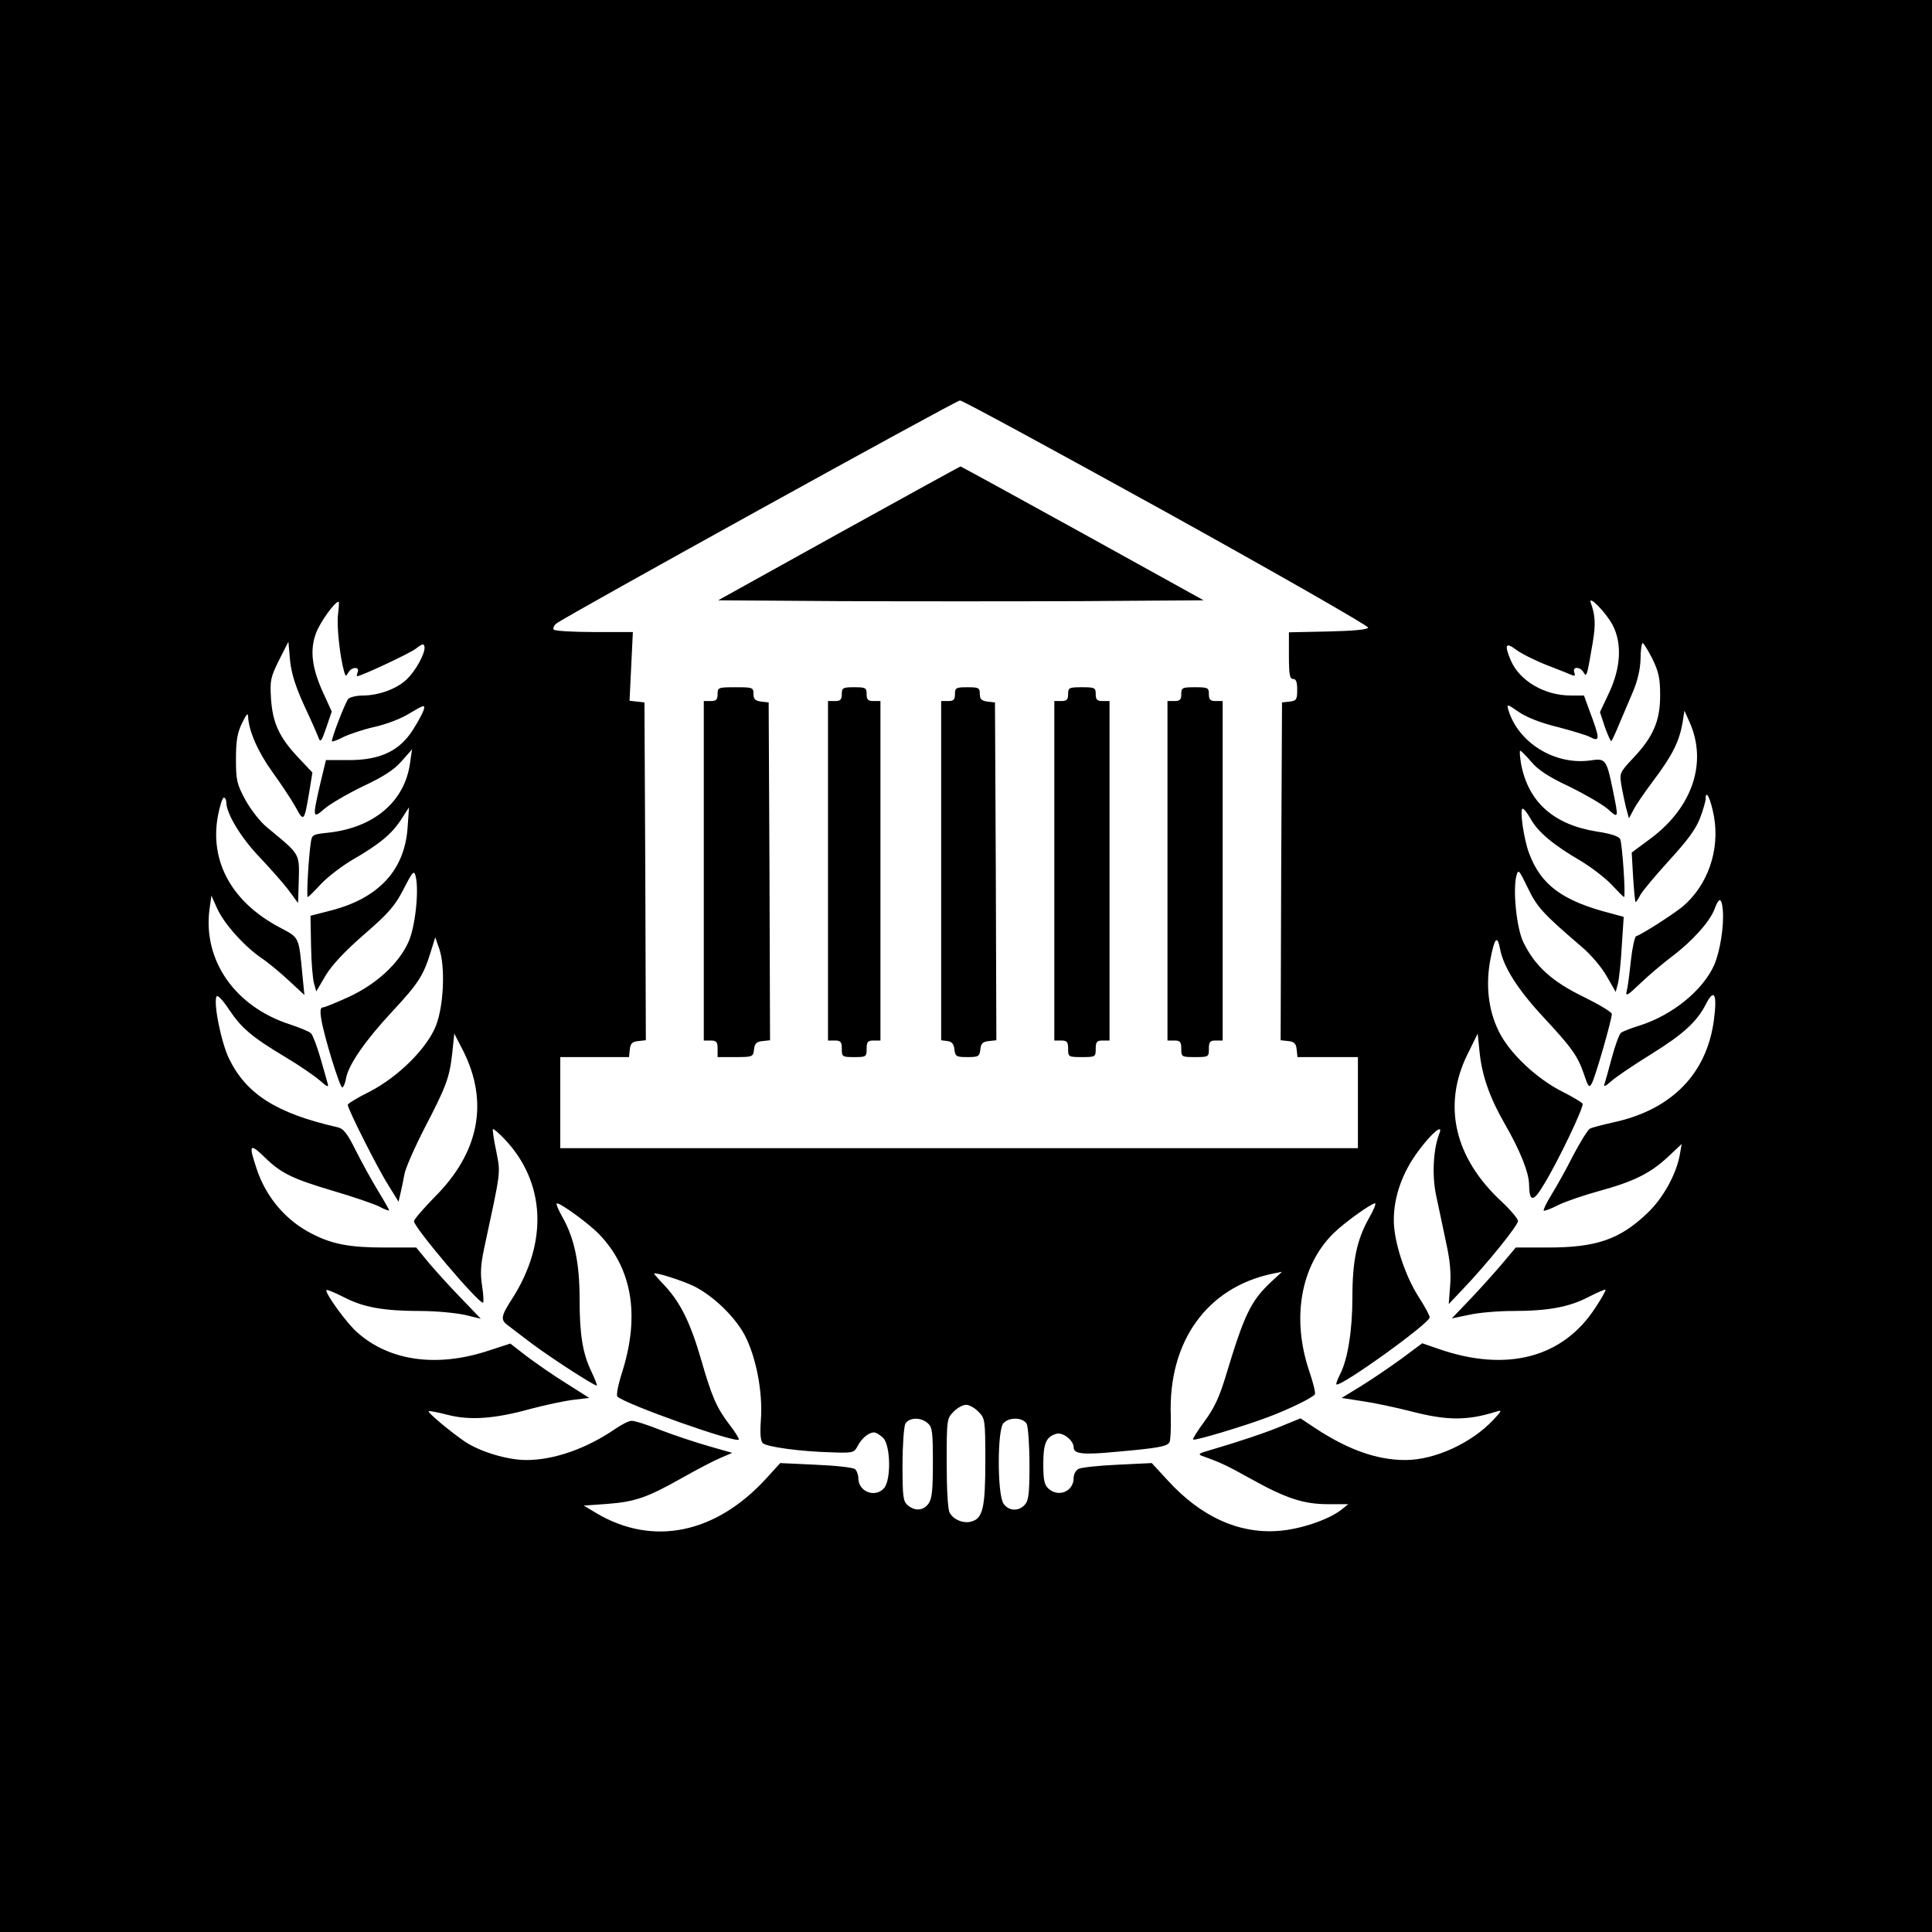 <?xml version="1.0" standalone="no"?>
<!DOCTYPE svg PUBLIC "-//W3C//DTD SVG 20010904//EN"
 "http://www.w3.org/TR/2001/REC-SVG-20010904/DTD/svg10.dtd">
<svg version="1.0" xmlns="http://www.w3.org/2000/svg"
 width="700pt" height="700pt" viewBox="0 0 700 700"
 preserveAspectRatio="xMidYMid meet">
<g transform="translate(0,700) scale(0.1,-0.1)"
fill="#000000" stroke="none">
<path d="M0 3500 l0 -3500 3500 0 3500 0 0 3500 0 3500 -3500 0 -3500 0 0
-3500z m4226 1644 c404 -224 733 -412 731 -418 -2 -7 -52 -12 -145 -14 l-142
-3 0 -84 c0 -69 3 -85 15 -85 11 0 15 -11 15 -39 0 -36 -3 -40 -27 -43 l-28
-3 -3 -612 -2 -612 27 -3 c22 -2 29 -9 31 -30 l3 -28 110 0 109 0 0 -165 0
-165 -1445 0 -1445 0 0 165 0 165 124 0 125 0 3 28 c2 21 9 28 31 30 l27 3 -2
612 -3 612 -27 3 -27 3 6 125 6 124 -141 0 c-77 0 -143 4 -146 9 -3 5 1 15 10
22 26 22 1448 808 1462 808 8 1 344 -182 748 -405z m1617 -409 c34 -65 30
-152 -12 -243 l-34 -72 18 -55 c11 -30 21 -52 23 -50 5 4 18 36 79 180 16 38
26 80 27 117 0 32 4 58 8 58 3 0 19 -26 35 -57 23 -48 28 -71 28 -133 0 -92
-25 -150 -98 -227 -48 -51 -49 -54 -43 -95 4 -24 12 -61 17 -83 l11 -40 16 30
c8 17 42 66 75 110 67 89 91 139 103 205 l7 45 18 -40 c66 -146 12 -309 -139
-422 l-70 -52 5 -88 c3 -48 7 -90 9 -91 1 -2 9 9 17 25 8 15 56 72 106 127 66
72 96 113 111 153 11 29 20 61 20 69 0 38 19 -3 30 -64 22 -123 -23 -251 -115
-328 -38 -30 -145 -99 -167 -106 -5 -2 -14 -42 -19 -88 -5 -47 -11 -96 -15
-110 -5 -22 2 -18 48 26 29 28 81 72 114 97 76 57 139 128 156 173 16 44 26
43 30 -3 5 -58 -10 -150 -31 -199 -41 -92 -151 -182 -271 -220 -30 -9 -60 -21
-67 -26 -6 -5 -21 -45 -33 -90 -12 -45 -24 -88 -27 -97 -4 -10 5 -6 23 10 16
15 81 59 144 98 119 74 168 118 202 185 29 56 40 34 28 -58 -25 -195 -152
-326 -362 -372 -40 -9 -79 -19 -87 -23 -8 -4 -35 -48 -61 -97 -25 -50 -61
-114 -79 -143 -18 -29 -30 -55 -28 -57 2 -3 26 6 53 20 27 13 94 36 149 51
124 34 183 63 248 123 l50 47 -7 -40 c-13 -71 -62 -159 -119 -212 -99 -94
-184 -123 -358 -123 l-117 0 -48 -57 c-27 -32 -79 -90 -116 -129 l-68 -71 62
13 c35 8 106 14 158 14 129 0 204 14 274 50 33 17 61 29 63 27 2 -2 -14 -31
-36 -64 -117 -182 -321 -236 -567 -151 l-61 21 -74 -55 c-41 -30 -106 -74
-146 -99 l-72 -44 77 -12 c42 -6 121 -23 176 -37 127 -33 201 -34 306 -1 23 7
23 5 -10 -30 -79 -84 -212 -145 -318 -145 -103 0 -208 37 -329 117 l-51 34
-59 -24 c-57 -25 -172 -63 -268 -91 -40 -11 -46 -15 -30 -21 65 -23 89 -34
175 -82 129 -72 193 -93 282 -93 l73 0 -25 -20 c-47 -37 -152 -72 -231 -77
-142 -10 -278 52 -397 182 l-59 64 -124 -6 c-68 -3 -132 -10 -141 -15 -10 -5
-18 -19 -18 -33 0 -49 -55 -72 -92 -38 -14 13 -18 31 -18 88 0 75 10 99 47
110 24 7 63 -24 63 -49 0 -24 34 -28 157 -16 147 13 181 19 190 34 4 6 6 49 5
96 -10 268 130 465 368 515 l35 7 -41 -38 c-73 -69 -96 -118 -163 -340 -23
-76 -42 -117 -77 -164 -25 -34 -44 -64 -41 -66 5 -5 183 48 270 81 78 29 163
71 171 83 3 5 -6 42 -20 83 -65 191 -32 381 86 499 38 38 138 110 152 110 5 0
-5 -24 -21 -52 -45 -79 -61 -156 -61 -288 0 -121 -17 -226 -45 -280 -9 -18
-15 -34 -13 -36 13 -12 338 221 338 243 0 7 -18 40 -40 74 -50 78 -90 201 -90
278 0 87 32 175 90 252 49 66 90 99 75 62 -22 -56 -27 -150 -12 -223 9 -41 25
-118 36 -170 15 -67 19 -114 15 -160 l-5 -65 52 55 c87 91 199 230 199 246 0
8 -27 40 -59 70 -171 158 -215 348 -125 532 l38 77 7 -69 c9 -85 37 -164 91
-258 55 -95 87 -175 88 -218 1 -66 15 -67 53 -3 54 88 147 284 141 294 -3 5
-36 25 -74 44 -93 47 -192 140 -230 219 -37 75 -48 166 -30 260 15 78 25 90
35 38 12 -65 64 -147 154 -244 106 -114 127 -143 150 -210 16 -48 19 -51 29
-32 13 24 72 230 72 250 0 7 -47 35 -104 63 -113 55 -175 111 -217 198 -24 50
-38 186 -25 239 7 26 9 24 41 -42 34 -71 54 -93 194 -213 36 -30 75 -77 93
-109 l32 -56 8 30 c4 16 11 77 14 136 l7 106 -44 12 c-177 45 -256 103 -299
219 -19 51 -35 161 -23 161 5 0 18 -18 30 -39 27 -47 82 -93 180 -150 40 -24
90 -63 113 -87 22 -24 42 -44 44 -44 7 0 -6 194 -14 210 -5 10 -36 20 -84 27
-157 25 -249 107 -275 246 -4 26 -6 47 -3 47 3 0 21 -18 40 -40 24 -29 63 -55
138 -90 57 -28 119 -64 139 -81 40 -36 40 -36 19 67 -23 113 -27 117 -80 109
-129 -19 -263 63 -299 183 -6 22 -5 22 37 -7 27 -19 79 -40 141 -55 54 -14
106 -30 117 -36 38 -20 38 -8 -1 95 l-20 55 -48 0 c-95 0 -185 53 -217 127
-24 56 -19 68 19 39 17 -13 68 -39 112 -56 44 -17 86 -34 93 -37 8 -3 10 0 6
11 -8 22 22 21 34 -1 11 -18 12 -13 33 110 11 65 9 98 -7 142 -12 34 55 -34
79 -80z m-4618 41 c-6 -39 6 -154 22 -210 5 -17 6 -18 15 -3 11 21 42 23 34 2
-3 -8 -4 -15 -2 -15 14 0 192 83 213 100 23 18 29 19 31 7 4 -22 -31 -87 -65
-119 -35 -34 -102 -58 -158 -58 -23 0 -47 -6 -53 -12 -12 -15 -64 -150 -59
-154 2 -2 21 5 42 16 21 10 71 27 111 36 41 9 98 30 129 50 52 31 56 32 50 11
-4 -12 -22 -45 -40 -73 -49 -76 -119 -108 -231 -108 l-83 0 -21 -87 c-28 -122
-28 -128 16 -89 20 17 83 54 139 81 75 35 113 60 140 91 l38 43 -7 -47 c-18
-141 -130 -237 -297 -255 -56 -6 -59 -7 -63 -37 -8 -51 -16 -196 -11 -196 3 0
24 21 47 46 23 25 74 64 112 87 101 58 145 95 179 147 l29 45 -5 -71 c-10
-156 -104 -258 -278 -303 l-74 -19 2 -109 c1 -59 6 -121 11 -137 l8 -28 34 58
c24 39 69 87 140 149 89 77 111 103 142 163 34 66 38 70 44 47 13 -53 -2 -188
-27 -240 -36 -78 -115 -150 -213 -196 -46 -21 -89 -39 -96 -39 -9 0 -11 -12
-6 -42 9 -59 67 -248 76 -248 4 0 11 15 14 34 9 49 71 138 169 243 92 99 111
128 137 212 l17 55 14 -40 c23 -64 17 -207 -11 -279 -32 -83 -137 -187 -242
-241 -43 -21 -78 -43 -78 -47 0 -15 108 -230 147 -291 l37 -60 7 30 c4 16 10
46 14 68 3 21 37 98 74 170 79 152 90 182 100 274 l7 67 31 -60 c95 -187 60
-370 -102 -532 -41 -42 -75 -81 -75 -88 0 -22 231 -295 250 -295 3 0 2 26 -3
59 -7 45 -6 76 7 137 62 289 60 270 44 353 -9 42 -14 78 -12 80 2 2 21 -14 42
-36 148 -156 159 -373 28 -578 -41 -63 -43 -77 -17 -96 10 -8 51 -39 92 -70
70 -52 220 -149 231 -149 3 0 -6 22 -19 50 -32 67 -43 133 -43 264 0 130 -19
219 -61 294 -16 28 -26 52 -21 52 15 0 115 -73 152 -111 120 -124 149 -294 85
-498 -15 -46 -23 -87 -18 -91 29 -28 427 -169 440 -156 2 2 -12 26 -33 53 -47
61 -65 102 -104 238 -38 131 -74 204 -129 264 -23 24 -41 45 -41 46 0 8 104
-25 146 -46 69 -35 146 -109 182 -176 41 -78 66 -205 59 -305 -4 -55 -1 -80 7
-87 16 -14 138 -30 245 -33 82 -3 85 -2 98 22 14 28 40 50 60 50 7 0 22 -9 33
-20 27 -27 29 -153 3 -182 -32 -36 -93 -13 -93 36 0 13 -6 28 -12 33 -7 6 -71
13 -142 16 l-129 6 -51 -56 c-183 -200 -411 -247 -616 -125 l-45 27 85 6 c102
8 145 23 271 94 53 30 116 63 140 73 l42 18 -84 24 c-46 13 -124 39 -174 58
-49 20 -98 35 -107 34 -10 0 -37 -14 -60 -30 -104 -71 -221 -112 -321 -112
-68 0 -168 30 -223 67 -55 38 -135 105 -131 110 2 2 33 -4 68 -13 81 -21 170
-15 300 21 53 14 123 29 155 33 l59 7 -85 54 c-47 29 -111 74 -143 98 l-58 45
-80 -26 c-185 -61 -357 -38 -474 66 -38 32 -120 146 -112 154 2 2 30 -9 63
-26 71 -37 145 -50 279 -50 55 0 126 -7 159 -14 l58 -14 -69 72 c-38 39 -91
97 -118 129 l-47 57 -117 0 c-123 0 -188 12 -261 50 -93 47 -165 131 -199 232
-31 92 -27 98 27 46 60 -59 101 -79 253 -124 68 -20 141 -45 162 -55 20 -11
37 -17 37 -14 0 2 -18 34 -40 70 -22 36 -58 101 -80 145 -32 64 -45 81 -68 86
-219 50 -329 119 -392 248 -29 60 -58 205 -45 226 4 6 24 -16 45 -48 45 -67
82 -99 204 -172 49 -29 104 -67 124 -84 28 -25 34 -27 29 -11 -3 11 -15 54
-27 95 -12 41 -27 80 -33 86 -7 7 -42 21 -78 33 -197 64 -314 231 -290 416 l7
50 21 -47 c25 -55 99 -138 163 -181 25 -17 69 -54 99 -82 l54 -50 -7 70 c-14
144 -10 136 -83 175 -172 91 -253 237 -224 401 7 38 17 69 22 69 5 0 9 -8 9
-17 0 -41 54 -129 119 -197 37 -39 85 -93 105 -119 l36 -49 2 64 c3 120 11
106 -114 210 -25 20 -59 64 -79 100 -31 58 -34 70 -34 148 0 66 5 95 22 130
15 31 22 39 22 24 2 -52 36 -129 88 -201 31 -43 69 -100 84 -127 30 -55 31
-55 50 57 l11 68 -50 53 c-70 74 -94 126 -100 214 -4 67 -2 77 29 140 l34 67
6 -68 c5 -48 20 -95 52 -165 25 -53 48 -106 52 -117 6 -16 11 -9 27 38 l20 59
-31 68 c-41 89 -49 155 -26 216 15 40 68 114 82 114 2 0 1 -20 -2 -44z m2320
-2891 c24 -24 25 -28 25 -180 0 -168 -9 -207 -51 -218 -28 -8 -65 7 -78 32 -7
11 -11 86 -11 181 0 158 1 161 25 185 13 14 34 25 45 25 12 0 32 -11 45 -25z
m-183 -42 c16 -14 18 -33 18 -142 0 -98 -3 -132 -16 -149 -18 -26 -50 -28 -76
-5 -16 14 -18 33 -18 145 0 71 5 138 10 149 13 24 57 25 82 2z m358 -2 c5 -11
10 -77 10 -147 0 -105 -3 -131 -17 -146 -22 -25 -59 -23 -77 4 -23 33 -23 270
0 292 22 23 71 20 84 -3z"/>
<path d="M3038 5067 l-436 -242 439 -3 c241 -1 637 -1 879 0 l441 3 -439 243
c-241 133 -440 242 -442 242 -3 -1 -202 -110 -442 -243z"/>
<path d="M2600 4485 c0 -20 -5 -25 -25 -25 l-25 0 0 -615 0 -615 25 0 c21 0
25 -5 25 -30 l0 -30 64 0 c63 0 65 1 68 28 2 21 9 28 31 30 l27 3 -2 612 -3
612 -27 3 c-22 3 -28 9 -28 28 0 23 -3 24 -65 24 -63 0 -65 -1 -65 -25z"/>
<path d="M3050 4485 c0 -20 -5 -25 -25 -25 l-25 0 0 -615 0 -615 25 0 c21 0
25 -5 25 -30 0 -29 2 -30 45 -30 43 0 45 1 45 30 0 25 4 30 25 30 l25 0 0 615
0 615 -25 0 c-20 0 -25 5 -25 25 0 23 -4 25 -45 25 -41 0 -45 -2 -45 -25z"/>
<path d="M3460 4485 c0 -20 -5 -25 -25 -25 l-25 0 0 -614 0 -615 23 -3 c16 -2
23 -11 25 -30 3 -26 7 -28 47 -28 40 0 44 2 47 28 2 21 9 28 31 30 l27 3 -2
612 -3 612 -27 3 c-22 3 -28 9 -28 28 0 22 -4 24 -45 24 -41 0 -45 -2 -45 -25z"/>
<path d="M3870 4485 c0 -20 -5 -25 -25 -25 l-25 0 0 -615 0 -615 25 0 c21 0
25 -5 25 -30 0 -29 1 -30 50 -30 49 0 50 1 50 30 0 25 4 30 25 30 l25 0 0 615
0 615 -25 0 c-20 0 -25 5 -25 25 0 23 -3 25 -50 25 -47 0 -50 -2 -50 -25z"/>
<path d="M4280 4485 c0 -20 -5 -25 -25 -25 l-25 0 0 -615 0 -615 25 0 c21 0
25 -5 25 -30 0 -29 1 -30 50 -30 49 0 50 1 50 30 0 25 4 30 25 30 l25 0 0 615
0 615 -25 0 c-20 0 -25 5 -25 25 0 23 -3 25 -50 25 -47 0 -50 -2 -50 -25z"/>
</g>
</svg>
